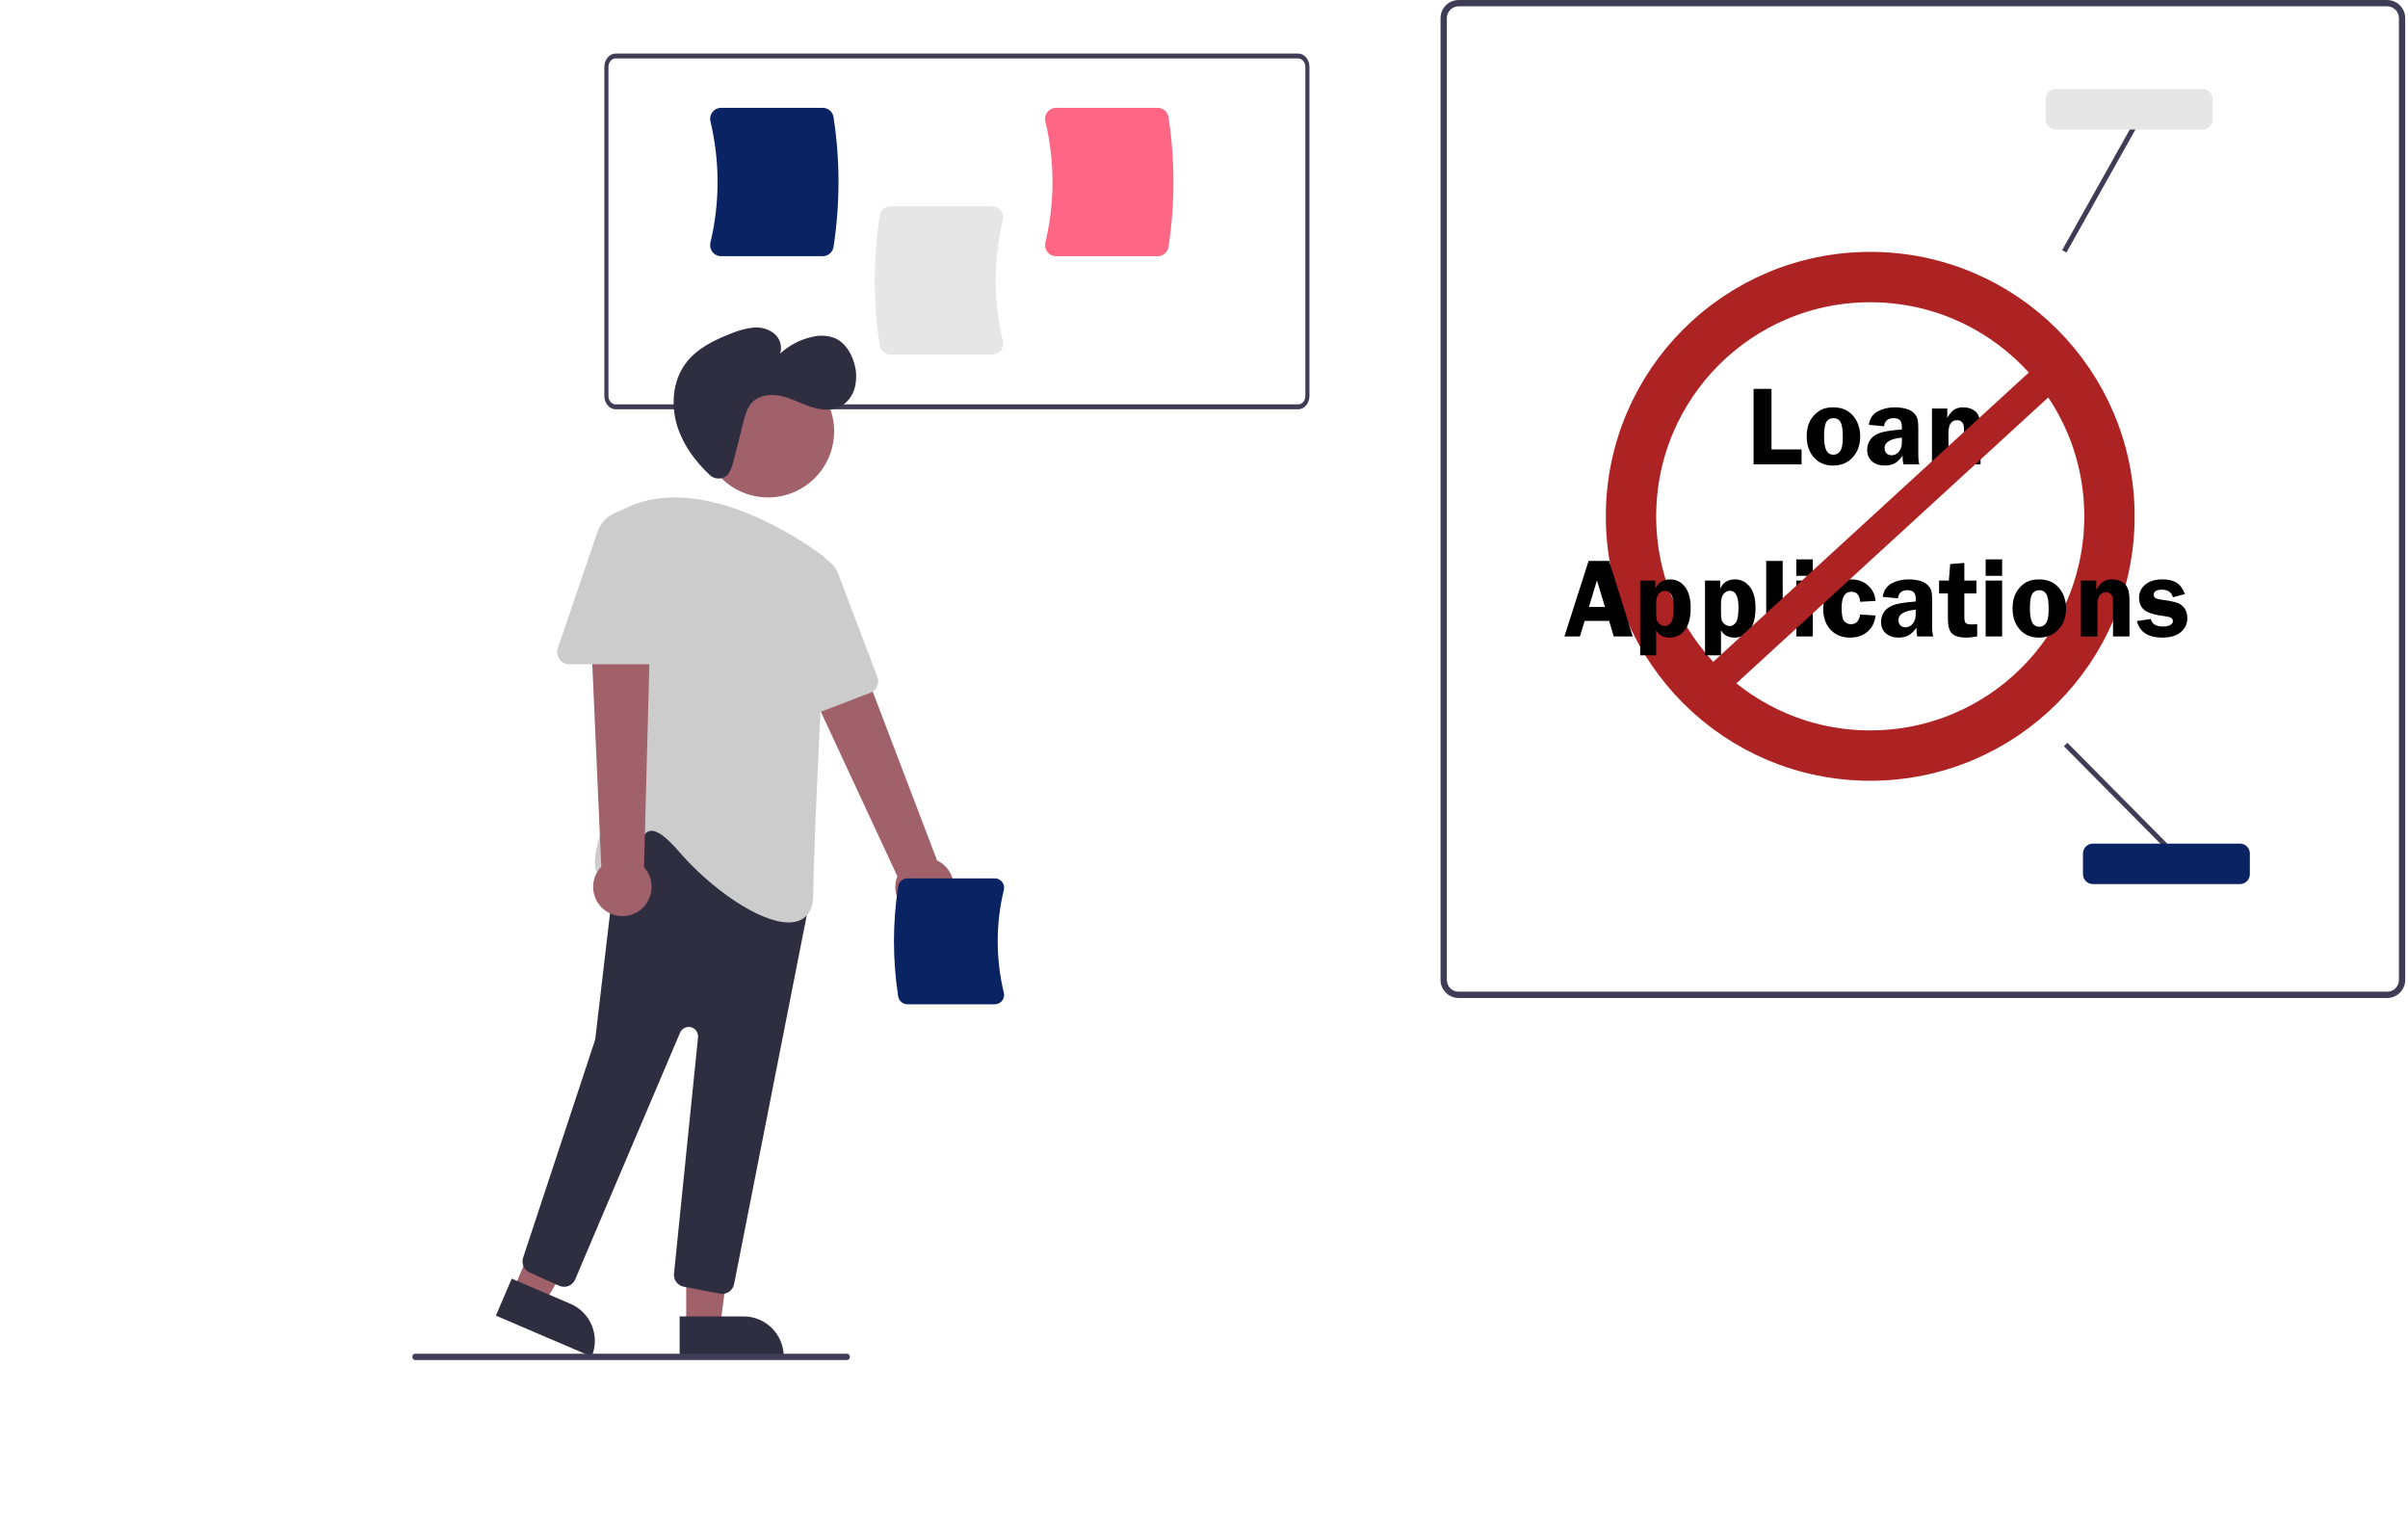 <?xml version="1.0" encoding="UTF-8"?>
<svg xmlns="http://www.w3.org/2000/svg" width="765" height="484" viewBox="0 0 765 484" fill="none">
  <g clip-path="url(#clip0_567_146)">
    <path d="M758.378 317.006H463.386C461.865 317.005 460.407 316.4 459.332 315.324C458.256 314.249 457.651 312.791 457.65 311.27V5.743C457.651 4.222 458.256 2.764 459.332 1.688C460.407 0.613 461.865 0.008 463.386 0.006H758.378C759.899 0.008 761.357 0.613 762.432 1.688C763.508 2.764 764.113 4.222 764.114 5.743V311.27C764.113 312.791 763.508 314.249 762.432 315.324C761.357 316.4 759.899 317.005 758.378 317.006ZM463.386 2.006C462.395 2.007 461.446 2.401 460.745 3.102C460.045 3.802 459.651 4.752 459.65 5.743V311.27C459.651 312.26 460.045 313.21 460.745 313.911C461.446 314.611 462.395 315.005 463.386 315.006H758.378C759.368 315.005 760.318 314.611 761.019 313.911C761.719 313.21 762.113 312.26 762.114 311.27V5.743C762.113 4.752 761.719 3.802 761.019 3.102C760.318 2.401 759.368 2.007 758.378 2.006H463.386Z" fill="#3F3D56"></path>
    <path d="M656.802 235.94L655.686 237.045L687.364 269.023L688.48 267.917L656.802 235.94Z" fill="#3F3D56"></path>
    <path d="M677.139 40.196L655.12 79.455L656.491 80.223L678.51 40.965L677.139 40.196Z" fill="#3F3D56"></path>
    <path d="M711.626 280.822H664.876C664.046 280.821 663.249 280.49 662.661 279.903C662.074 279.315 661.743 278.519 661.742 277.688V271.104C661.743 270.273 662.074 269.476 662.661 268.889C663.249 268.301 664.046 267.971 664.876 267.97H711.626C712.457 267.971 713.254 268.301 713.842 268.889C714.429 269.476 714.76 270.273 714.761 271.104V277.688C714.76 278.519 714.429 279.315 713.842 279.903C713.254 280.49 712.457 280.821 711.626 280.822Z" fill="#0A2363"></path>
    <path d="M699.775 41.141H653.024C652.193 41.14 651.397 40.809 650.809 40.222C650.222 39.635 649.891 38.838 649.89 38.007V31.423C649.891 30.592 650.222 29.795 650.809 29.208C651.397 28.62 652.193 28.29 653.024 28.289H699.775C700.606 28.29 701.402 28.62 701.99 29.208C702.577 29.795 702.908 30.592 702.909 31.423V38.007C702.908 38.838 702.577 39.635 701.99 40.222C701.402 40.809 700.606 41.14 699.775 41.141Z" fill="#E6E6E6"></path>
    <path d="M412.445 130.006H195.555C194.613 130.005 193.709 129.555 193.043 128.756C192.376 127.957 192.001 126.874 192 125.744V21.269C192.001 20.139 192.376 19.055 193.043 18.256C193.709 17.457 194.613 17.008 195.555 17.006H412.445C413.387 17.008 414.291 17.457 414.958 18.256C415.624 19.055 415.999 20.139 416 21.269V125.744C415.999 126.874 415.624 127.957 414.958 128.756C414.291 129.555 413.387 130.005 412.445 130.006ZM195.555 18.566C194.958 18.567 194.385 18.852 193.962 19.359C193.54 19.865 193.302 20.552 193.301 21.269V125.744C193.302 126.46 193.54 127.147 193.962 127.654C194.385 128.16 194.958 128.445 195.555 128.446H412.445C413.042 128.445 413.615 128.16 414.038 127.654C414.461 127.147 414.698 126.46 414.699 125.744V21.269C414.698 20.552 414.46 19.865 414.038 19.359C413.615 18.852 413.042 18.567 412.445 18.566H195.555Z" fill="#3F3D56"></path>
    <path d="M315.222 112.637H282.922C282.097 112.635 281.299 112.341 280.67 111.806C280.042 111.271 279.623 110.531 279.49 109.716C277.383 96.032 277.383 82.106 279.49 68.422C279.623 67.608 280.042 66.867 280.67 66.332C281.299 65.797 282.097 65.503 282.922 65.501H315.222C315.745 65.5 316.262 65.618 316.733 65.846C317.204 66.074 317.617 66.407 317.94 66.819C318.27 67.236 318.5 67.724 318.614 68.244C318.727 68.764 318.72 69.303 318.594 69.82C315.572 82.475 315.572 95.664 318.594 108.319C318.72 108.836 318.727 109.375 318.614 109.895C318.5 110.415 318.27 110.902 317.94 111.32C317.617 111.732 317.204 112.064 316.733 112.293C316.262 112.521 315.745 112.639 315.222 112.637Z" fill="#E6E6E6"></path>
    <path d="M261.371 81.384H229.071C228.548 81.385 228.031 81.268 227.56 81.039C227.089 80.811 226.676 80.478 226.353 80.066C226.023 79.649 225.792 79.162 225.679 78.641C225.566 78.121 225.573 77.582 225.699 77.065C228.72 64.41 228.72 51.221 225.699 38.566C225.573 38.049 225.566 37.51 225.679 36.99C225.792 36.47 226.023 35.983 226.353 35.565C226.676 35.153 227.089 34.821 227.56 34.592C228.031 34.364 228.548 34.246 229.071 34.248H261.371C262.196 34.249 262.994 34.544 263.623 35.079C264.251 35.614 264.669 36.354 264.803 37.169C266.91 50.853 266.91 64.779 264.803 78.463C264.669 79.277 264.251 80.018 263.623 80.553C262.994 81.088 262.196 81.382 261.371 81.384Z" fill="#0A2363"></path>
    <path d="M367.781 81.384H335.481C334.958 81.385 334.441 81.268 333.97 81.039C333.499 80.811 333.086 80.478 332.763 80.066C332.433 79.649 332.203 79.162 332.089 78.641C331.976 78.121 331.983 77.582 332.109 77.065C335.131 64.41 335.13 51.221 332.109 38.566C331.983 38.049 331.976 37.51 332.089 36.99C332.202 36.47 332.433 35.983 332.763 35.565C333.086 35.153 333.499 34.821 333.97 34.592C334.441 34.364 334.958 34.246 335.481 34.248H367.781C368.606 34.25 369.404 34.544 370.033 35.079C370.661 35.614 371.08 36.354 371.213 37.169C373.32 50.853 373.32 64.779 371.213 78.463C371.08 79.277 370.661 80.018 370.033 80.553C369.404 81.088 368.606 81.382 367.781 81.384Z" fill="#FF6584"></path>
    <path d="M291.813 290.807C290.491 290.537 289.245 289.981 288.161 289.176C287.077 288.372 286.183 287.339 285.541 286.151C284.899 284.962 284.524 283.647 284.444 282.299C284.364 280.95 284.581 279.6 285.078 278.344L247 196.445L266.317 191.006L297.706 273.321C299.757 274.297 301.379 275.993 302.265 278.088C303.151 280.183 303.239 282.53 302.513 284.686C301.786 286.841 300.296 288.655 298.324 289.783C296.352 290.911 294.035 291.276 291.813 290.807Z" fill="#A0616A"></path>
    <path d="M218.002 421.006H228.843L234 381.006H218L218.002 421.006Z" fill="#A0616A"></path>
    <path d="M248.996 430.93L215.917 430.932L215.916 418.151L236.215 418.15C239.605 418.15 242.855 419.496 245.252 421.893C247.649 424.29 248.996 427.541 248.996 430.93Z" fill="#2F2E41"></path>
    <path d="M163 409.808L172.91 414.006L194 378.202L179.373 372.006L163 409.808Z" fill="#A0616A"></path>
    <path d="M187.949 430.932L157.542 417.908L162.574 406.16L181.233 414.152C184.349 415.486 186.807 418.004 188.067 421.151C189.326 424.298 189.284 427.816 187.949 430.932Z" fill="#2F2E41"></path>
    <path d="M244 158.006C255.598 158.006 265 148.604 265 137.006C265 125.408 255.598 116.006 244 116.006C232.402 116.006 223 125.408 223 137.006C223 148.604 232.402 158.006 244 158.006Z" fill="#A0616A"></path>
    <path d="M228.734 410.938L217.226 408.728C216.28 408.552 215.435 408.021 214.86 407.244C214.285 406.466 214.023 405.498 214.127 404.534L221.758 329.524C221.831 328.808 221.647 328.09 221.24 327.499C220.832 326.909 220.228 326.485 219.537 326.304C218.847 326.124 218.115 326.199 217.474 326.516C216.833 326.833 216.327 327.371 216.046 328.032L182.728 406.402C182.528 406.873 182.237 407.299 181.872 407.655C181.507 408.012 181.076 408.292 180.602 408.479C180.129 408.666 179.624 408.756 179.116 408.745C178.608 408.733 178.107 408.62 177.643 408.412L168.283 404.218C167.409 403.831 166.71 403.127 166.325 402.247C165.94 401.366 165.895 400.372 166.2 399.46L188.987 330.546C189.051 330.353 189.096 330.153 189.12 329.95L196.516 266.985C196.597 266.297 196.859 265.644 197.275 265.094C197.691 264.543 198.247 264.116 198.883 263.855L222.238 254.291C222.929 254.008 223.686 253.934 224.418 254.078C225.15 254.222 225.825 254.578 226.359 255.103L255.838 284.039C256.298 284.487 256.638 285.045 256.828 285.661C257.018 286.277 257.051 286.931 256.925 287.563L233.216 407.892C233.041 408.769 232.57 409.558 231.883 410.126C231.197 410.693 230.337 411.004 229.45 411.006C229.21 411.006 228.97 410.984 228.734 410.938Z" fill="#2F2E41"></path>
    <path d="M215.7 270.5C211.605 265.75 208.617 263.595 206.573 263.934C204.545 264.263 203.375 267.101 202.137 270.106C200.446 274.207 198.53 278.857 193.806 279.22C193.071 279.347 192.315 279.263 191.624 278.98C190.934 278.696 190.337 278.224 189.902 277.617C186.187 272.081 195.098 253.762 195.912 252.116L195.495 165.473C195.489 164.774 195.673 164.087 196.028 163.485C196.383 162.883 196.894 162.389 197.508 162.057C221.998 148.827 255.065 171.836 261.445 176.584C261.955 176.962 262.364 177.462 262.635 178.038C262.905 178.614 263.029 179.248 262.994 179.883C262.225 194.394 258.384 267.606 258.384 283.937C258.384 288.458 256.828 291.331 253.758 292.474C252.721 292.843 251.627 293.022 250.528 293.005C241.161 293.005 225.819 282.238 215.7 270.5Z" fill="#CCCCCC"></path>
    <path d="M250.387 228.367C249.877 228.033 249.454 227.582 249.154 227.05C248.853 226.518 248.685 225.921 248.662 225.309L247.009 186.507C246.907 184.118 247.655 181.771 249.117 179.885C250.579 177.999 252.662 176.698 254.991 176.214C257.321 175.731 259.746 176.096 261.832 177.245C263.918 178.394 265.529 180.252 266.377 182.486L278.749 215.074C279.111 216.03 279.08 217.091 278.665 218.024C278.249 218.958 277.482 219.688 276.532 220.053L253.864 228.748C253.297 228.969 252.685 229.05 252.079 228.984C251.474 228.917 250.894 228.706 250.387 228.367Z" fill="#CCCCCC"></path>
    <path d="M192.507 289.39C191.388 288.635 190.449 287.644 189.753 286.486C189.058 285.328 188.625 284.031 188.484 282.687C188.342 281.343 188.497 279.984 188.936 278.706C189.375 277.428 190.088 276.263 191.025 275.291L187 185.006L206.913 187.357L204.601 275.471C206.124 277.157 206.978 279.346 207 281.621C207.021 283.897 206.21 286.101 204.719 287.817C203.228 289.533 201.162 290.641 198.911 290.93C196.66 291.22 194.382 290.672 192.507 289.39Z" fill="#A0616A"></path>
    <path d="M177.753 209.398C177.383 208.901 177.14 208.325 177.045 207.718C176.95 207.111 177.006 206.491 177.208 205.909L189.831 168.919C190.608 166.642 192.19 164.709 194.293 163.466C196.395 162.223 198.882 161.752 201.308 162.137C203.734 162.521 205.941 163.737 207.533 165.565C209.126 167.393 210 169.716 210 172.116V207.134C209.999 208.16 209.581 209.145 208.837 209.871C208.094 210.597 207.086 211.005 206.035 211.006H180.97C180.341 211.009 179.72 210.865 179.161 210.585C178.601 210.305 178.118 209.898 177.753 209.398Z" fill="#CCCCCC"></path>
    <path d="M230.848 151.117C230.065 151.737 229.087 152.051 228.094 152.001C227.1 151.951 226.158 151.541 225.44 150.845C220.957 146.611 217.174 141.548 215.259 135.684C213.066 128.965 213.626 121.096 217.827 115.436C221.379 110.652 227 107.948 232.537 105.835C234.699 104.912 236.983 104.312 239.316 104.056C241.673 103.809 244.034 104.479 245.919 105.93C246.838 106.671 247.514 107.675 247.86 108.811C248.206 109.946 248.205 111.161 247.857 112.296C250.697 109.689 254.161 107.878 257.907 107.042C260.278 106.407 262.783 106.512 265.094 107.343C268.305 108.677 270.391 111.937 271.353 115.308C272.147 117.88 272.212 120.626 271.538 123.233C271.193 124.529 270.581 125.737 269.744 126.78C268.907 127.822 267.863 128.676 266.679 129.284C263.741 130.683 260.255 130.155 257.183 129.09C254.111 128.026 251.199 126.454 248.021 125.775C244.844 125.096 241.176 125.492 238.927 127.861C237.344 129.528 236.721 131.874 236.154 134.113L233.209 145.76C232.884 147.456 232.262 149.08 231.372 150.556C231.223 150.766 231.047 150.955 230.848 151.117Z" fill="#2F2E41"></path>
    <path d="M316.02 319.006H288.302C287.593 319.005 286.908 318.755 286.369 318.301C285.83 317.847 285.471 317.219 285.356 316.528C283.548 304.915 283.548 293.097 285.356 281.485C285.471 280.794 285.83 280.165 286.369 279.711C286.908 279.258 287.593 279.008 288.302 279.006H316.02C316.47 279.005 316.913 279.105 317.317 279.299C317.722 279.492 318.076 279.775 318.353 280.124C318.636 280.479 318.834 280.892 318.931 281.333C319.028 281.775 319.023 282.232 318.914 282.671C316.321 293.41 316.321 304.602 318.914 315.342C319.023 315.78 319.028 316.238 318.931 316.679C318.834 317.12 318.636 317.534 318.353 317.888C318.076 318.238 317.722 318.52 317.317 318.714C316.913 318.908 316.47 319.008 316.02 319.006Z" fill="#0A2363"></path>
    <path d="M269.147 432.006H131.853C131.627 432.006 131.41 431.901 131.25 431.713C131.09 431.526 131 431.271 131 431.006C131 430.741 131.09 430.487 131.25 430.299C131.41 430.112 131.627 430.006 131.853 430.006H269.147C269.373 430.006 269.59 430.112 269.75 430.299C269.91 430.487 270 430.741 270 431.006C270 431.271 269.91 431.526 269.75 431.713C269.59 431.901 269.373 432.006 269.147 432.006Z" fill="#3F3D56"></path>
    <circle cx="594.157" cy="164.006" r="76" stroke="#AD2323" stroke-width="16"></circle>
    <path d="M511.203 178.168L518.709 202.162H512.662L511.203 197.223H503.434L501.922 202.162H497L504.682 178.168H511.203ZM504.787 192.793H509.885L507.336 184.373L504.787 192.793ZM521.064 208.157V184.409H525.881V187.01C526.771 185.03 528.33 184.039 530.557 184.039C532.479 184.039 534.049 184.813 535.268 186.36C536.498 187.895 537.113 190.133 537.113 193.075C537.113 196.203 536.492 198.565 535.25 200.159C534.02 201.741 532.414 202.532 530.434 202.532C528.43 202.532 527 201.752 526.145 200.194V208.157H521.064ZM526.145 194.393C526.145 195.647 526.221 196.514 526.373 196.995C526.525 197.475 526.848 197.909 527.34 198.295C527.832 198.67 528.365 198.858 528.939 198.858C529.654 198.858 530.293 198.495 530.855 197.768C531.418 197.03 531.699 195.412 531.699 192.916C531.699 189.412 530.773 187.661 528.922 187.661C528.219 187.661 527.58 187.971 527.006 188.592C526.432 189.213 526.145 190.268 526.145 191.756V194.393Z" fill="black"></path>
    <path d="M562.79 142.766H572.335V147.512H557.095V123.518H562.79V142.766ZM582.355 129.389C585.062 129.389 587.171 130.274 588.683 132.043C590.206 133.813 590.968 136.028 590.968 138.688C590.968 141.313 590.177 143.504 588.595 145.262C587.025 147.008 584.933 147.881 582.32 147.881C579.788 147.881 577.761 147.014 576.238 145.28C574.726 143.545 573.97 141.319 573.97 138.6C573.97 136.713 574.31 135.114 574.989 133.801C575.681 132.477 576.624 131.411 577.82 130.602C579.015 129.793 580.527 129.389 582.355 129.389ZM582.495 132.817C581.499 132.817 580.749 133.204 580.245 133.977C579.741 134.739 579.489 136.262 579.489 138.547C579.489 140.645 579.73 142.151 580.21 143.065C580.691 143.979 581.441 144.436 582.46 144.436C583.351 144.436 584.072 144.049 584.622 143.276C585.173 142.491 585.448 141.002 585.448 138.811C585.448 136.479 585.202 134.897 584.71 134.065C584.23 133.233 583.491 132.817 582.495 132.817ZM609.759 147.512H604.679C604.515 146.809 604.433 145.883 604.433 144.735C603.542 146 602.652 146.844 601.761 147.266C600.882 147.676 599.88 147.881 598.755 147.881C597.091 147.881 595.743 147.43 594.712 146.528C593.693 145.625 593.183 144.413 593.183 142.889C593.183 141.776 593.482 140.75 594.079 139.813C594.677 138.875 595.638 138.143 596.962 137.616C598.286 137.077 600.7 136.678 604.204 136.42V135.401C604.204 133.678 603.343 132.817 601.62 132.817C599.78 132.817 598.755 133.678 598.544 135.401L593.71 134.944C594.027 132.928 594.982 131.499 596.575 130.655C598.169 129.811 599.974 129.389 601.989 129.389C603.197 129.389 604.333 129.53 605.4 129.811C606.466 130.092 607.298 130.514 607.896 131.077C608.493 131.639 608.898 132.237 609.109 132.87C609.32 133.491 609.425 134.581 609.425 136.139V144.19C609.425 145.737 609.536 146.844 609.759 147.512ZM604.204 139.004C600.536 139.368 598.702 140.475 598.702 142.327C598.702 142.948 598.896 143.487 599.282 143.944C599.669 144.389 600.22 144.612 600.935 144.612C601.861 144.612 602.634 144.231 603.255 143.469C603.888 142.696 604.204 141.747 604.204 140.622V139.004ZM629.2 147.512H623.962V137.545C623.962 136.338 623.915 135.512 623.822 135.067C623.728 134.622 623.499 134.247 623.136 133.942C622.773 133.625 622.316 133.467 621.765 133.467C619.925 133.467 619.005 134.827 619.005 137.545V147.512H613.767V129.758H618.636V132.764C619.445 131.334 620.241 130.415 621.027 130.004C621.812 129.594 622.661 129.389 623.575 129.389C625.263 129.389 626.622 129.846 627.654 130.76C628.685 131.663 629.2 133.444 629.2 136.104V147.512Z" fill="black"></path>
    <path d="M541.668 208.157V184.409H546.484V187.01C547.375 185.03 548.934 184.039 551.16 184.039C553.082 184.039 554.652 184.813 555.871 186.36C557.102 187.895 557.717 190.133 557.717 193.075C557.717 196.203 557.096 198.565 555.854 200.159C554.623 201.741 553.018 202.532 551.037 202.532C549.033 202.532 547.604 201.752 546.748 200.194V208.157H541.668ZM546.748 194.393C546.748 195.647 546.824 196.514 546.977 196.995C547.129 197.475 547.451 197.909 547.943 198.295C548.436 198.67 548.969 198.858 549.543 198.858C550.258 198.858 550.897 198.495 551.459 197.768C552.022 197.03 552.303 195.412 552.303 192.916C552.303 189.412 551.377 187.661 549.526 187.661C548.822 187.661 548.184 187.971 547.609 188.592C547.035 189.213 546.748 190.268 546.748 191.756V194.393ZM561.109 202.162V178.168H566.348V202.162H561.109ZM575.91 184.409V202.162H570.672V184.409H575.91ZM575.91 177.676V182.914H570.672V177.676H575.91ZM595.844 195.5C595.645 197.598 594.813 199.297 593.348 200.598C591.895 201.887 590.014 202.532 587.705 202.532C585.197 202.532 583.152 201.705 581.57 200.053C580 198.389 579.215 196.168 579.215 193.391C579.215 190.614 580.018 188.364 581.623 186.641C583.24 184.907 585.397 184.039 588.092 184.039C590.26 184.039 592.053 184.69 593.471 185.991C594.901 187.291 595.692 188.92 595.844 190.877L590.957 191.159C590.793 189.026 589.867 187.959 588.18 187.959C586.106 187.959 585.068 189.659 585.068 193.057C585.068 195.319 585.356 196.754 585.93 197.364C586.516 197.973 587.225 198.278 588.057 198.278C589.674 198.278 590.641 197.252 590.957 195.202L595.844 195.5ZM614.16 202.162H609.08C608.916 201.459 608.834 200.534 608.834 199.385C607.943 200.651 607.053 201.495 606.162 201.916C605.283 202.327 604.281 202.532 603.156 202.532C601.492 202.532 600.145 202.08 599.113 201.178C598.094 200.276 597.584 199.063 597.584 197.539C597.584 196.426 597.883 195.401 598.481 194.463C599.078 193.526 600.039 192.793 601.363 192.266C602.688 191.727 605.102 191.328 608.606 191.071V190.051C608.606 188.328 607.744 187.467 606.022 187.467C604.182 187.467 603.156 188.328 602.945 190.051L598.111 189.594C598.428 187.578 599.383 186.149 600.977 185.305C602.57 184.461 604.375 184.039 606.391 184.039C607.598 184.039 608.734 184.18 609.801 184.461C610.867 184.743 611.699 185.164 612.297 185.727C612.895 186.289 613.299 186.887 613.51 187.52C613.721 188.141 613.826 189.231 613.826 190.789V198.84C613.826 200.387 613.938 201.495 614.16 202.162ZM608.606 193.655C604.938 194.018 603.104 195.125 603.104 196.977C603.104 197.598 603.297 198.137 603.684 198.594C604.07 199.039 604.621 199.262 605.336 199.262C606.262 199.262 607.035 198.881 607.656 198.12C608.289 197.346 608.606 196.397 608.606 195.272V193.655ZM624.057 188.487V195.993C624.057 196.93 624.197 197.557 624.479 197.873C624.76 198.19 625.422 198.348 626.465 198.348C626.945 198.348 627.502 198.325 628.135 198.278V202.162C626.611 202.42 625.516 202.549 624.848 202.549C622.668 202.549 621.121 202.133 620.207 201.301C619.293 200.457 618.836 198.94 618.836 196.748V188.487H616.024V184.409H619.135L619.557 179.17L624.057 178.819V184.409H627.889V188.487H624.057ZM636.063 184.409V202.162H630.824V184.409H636.063ZM636.063 177.676V182.914H630.824V177.676H636.063ZM647.752 184.039C650.459 184.039 652.568 184.924 654.08 186.694C655.604 188.463 656.365 190.678 656.365 193.338C656.365 195.963 655.574 198.155 653.992 199.912C652.422 201.659 650.33 202.532 647.717 202.532C645.186 202.532 643.158 201.664 641.635 199.93C640.123 198.196 639.367 195.969 639.367 193.25C639.367 191.364 639.707 189.764 640.387 188.452C641.078 187.127 642.022 186.061 643.217 185.252C644.412 184.444 645.924 184.039 647.752 184.039ZM647.893 187.467C646.897 187.467 646.147 187.854 645.643 188.627C645.139 189.389 644.887 190.912 644.887 193.198C644.887 195.295 645.127 196.801 645.608 197.715C646.088 198.629 646.838 199.086 647.858 199.086C648.748 199.086 649.469 198.7 650.02 197.926C650.57 197.141 650.846 195.653 650.846 193.461C650.846 191.129 650.6 189.547 650.108 188.715C649.627 187.883 648.889 187.467 647.893 187.467Z" fill="black"></path>
    <path d="M676.523 202.162H671.285V192.196C671.285 190.989 671.238 190.162 671.145 189.717C671.051 189.272 670.822 188.897 670.459 188.592C670.096 188.276 669.639 188.118 669.088 188.118C667.248 188.118 666.328 189.477 666.328 192.196V202.162H661.09V184.409H665.959V187.414C666.768 185.985 667.564 185.065 668.35 184.655C669.135 184.245 669.984 184.039 670.898 184.039C672.586 184.039 673.945 184.496 674.977 185.411C676.008 186.313 676.523 188.094 676.523 190.754V202.162ZM694.137 188.698L690.322 189.717C689.877 188.112 688.723 187.309 686.859 187.309C685.102 187.309 684.223 187.842 684.223 188.909C684.223 189.33 684.381 189.67 684.697 189.928C685.025 190.174 685.869 190.385 687.229 190.561C689.256 190.83 690.756 191.141 691.729 191.493C692.701 191.844 693.469 192.436 694.031 193.268C694.605 194.1 694.893 195.125 694.893 196.344C694.893 198.172 694.195 199.661 692.801 200.809C691.418 201.957 689.479 202.532 686.982 202.532C682.459 202.532 679.758 200.78 678.879 197.276L683.291 196.625C683.654 198.219 684.967 199.016 687.229 199.016C688.096 199.016 688.828 198.864 689.426 198.559C690.023 198.243 690.322 197.821 690.322 197.293C690.322 196.473 689.66 195.987 688.336 195.834C684.75 195.389 682.389 194.703 681.252 193.778C680.127 192.84 679.564 191.539 679.564 189.875C679.564 188.188 680.221 186.793 681.533 185.692C682.846 184.59 684.686 184.039 687.053 184.039C688.928 184.039 690.428 184.409 691.553 185.147C692.678 185.885 693.539 187.069 694.137 188.698Z" fill="black"></path>
    <line x1="652.186" y1="118.101" x2="542.885" y2="218.294" stroke="#AD2323" stroke-width="10"></line>
  </g>
  <defs>
    <clipPath id="clip0_567_146">
      <rect width="764.114" height="484" fill="white" transform="translate(0 0.006)"></rect>
    </clipPath>
  </defs>
</svg>
